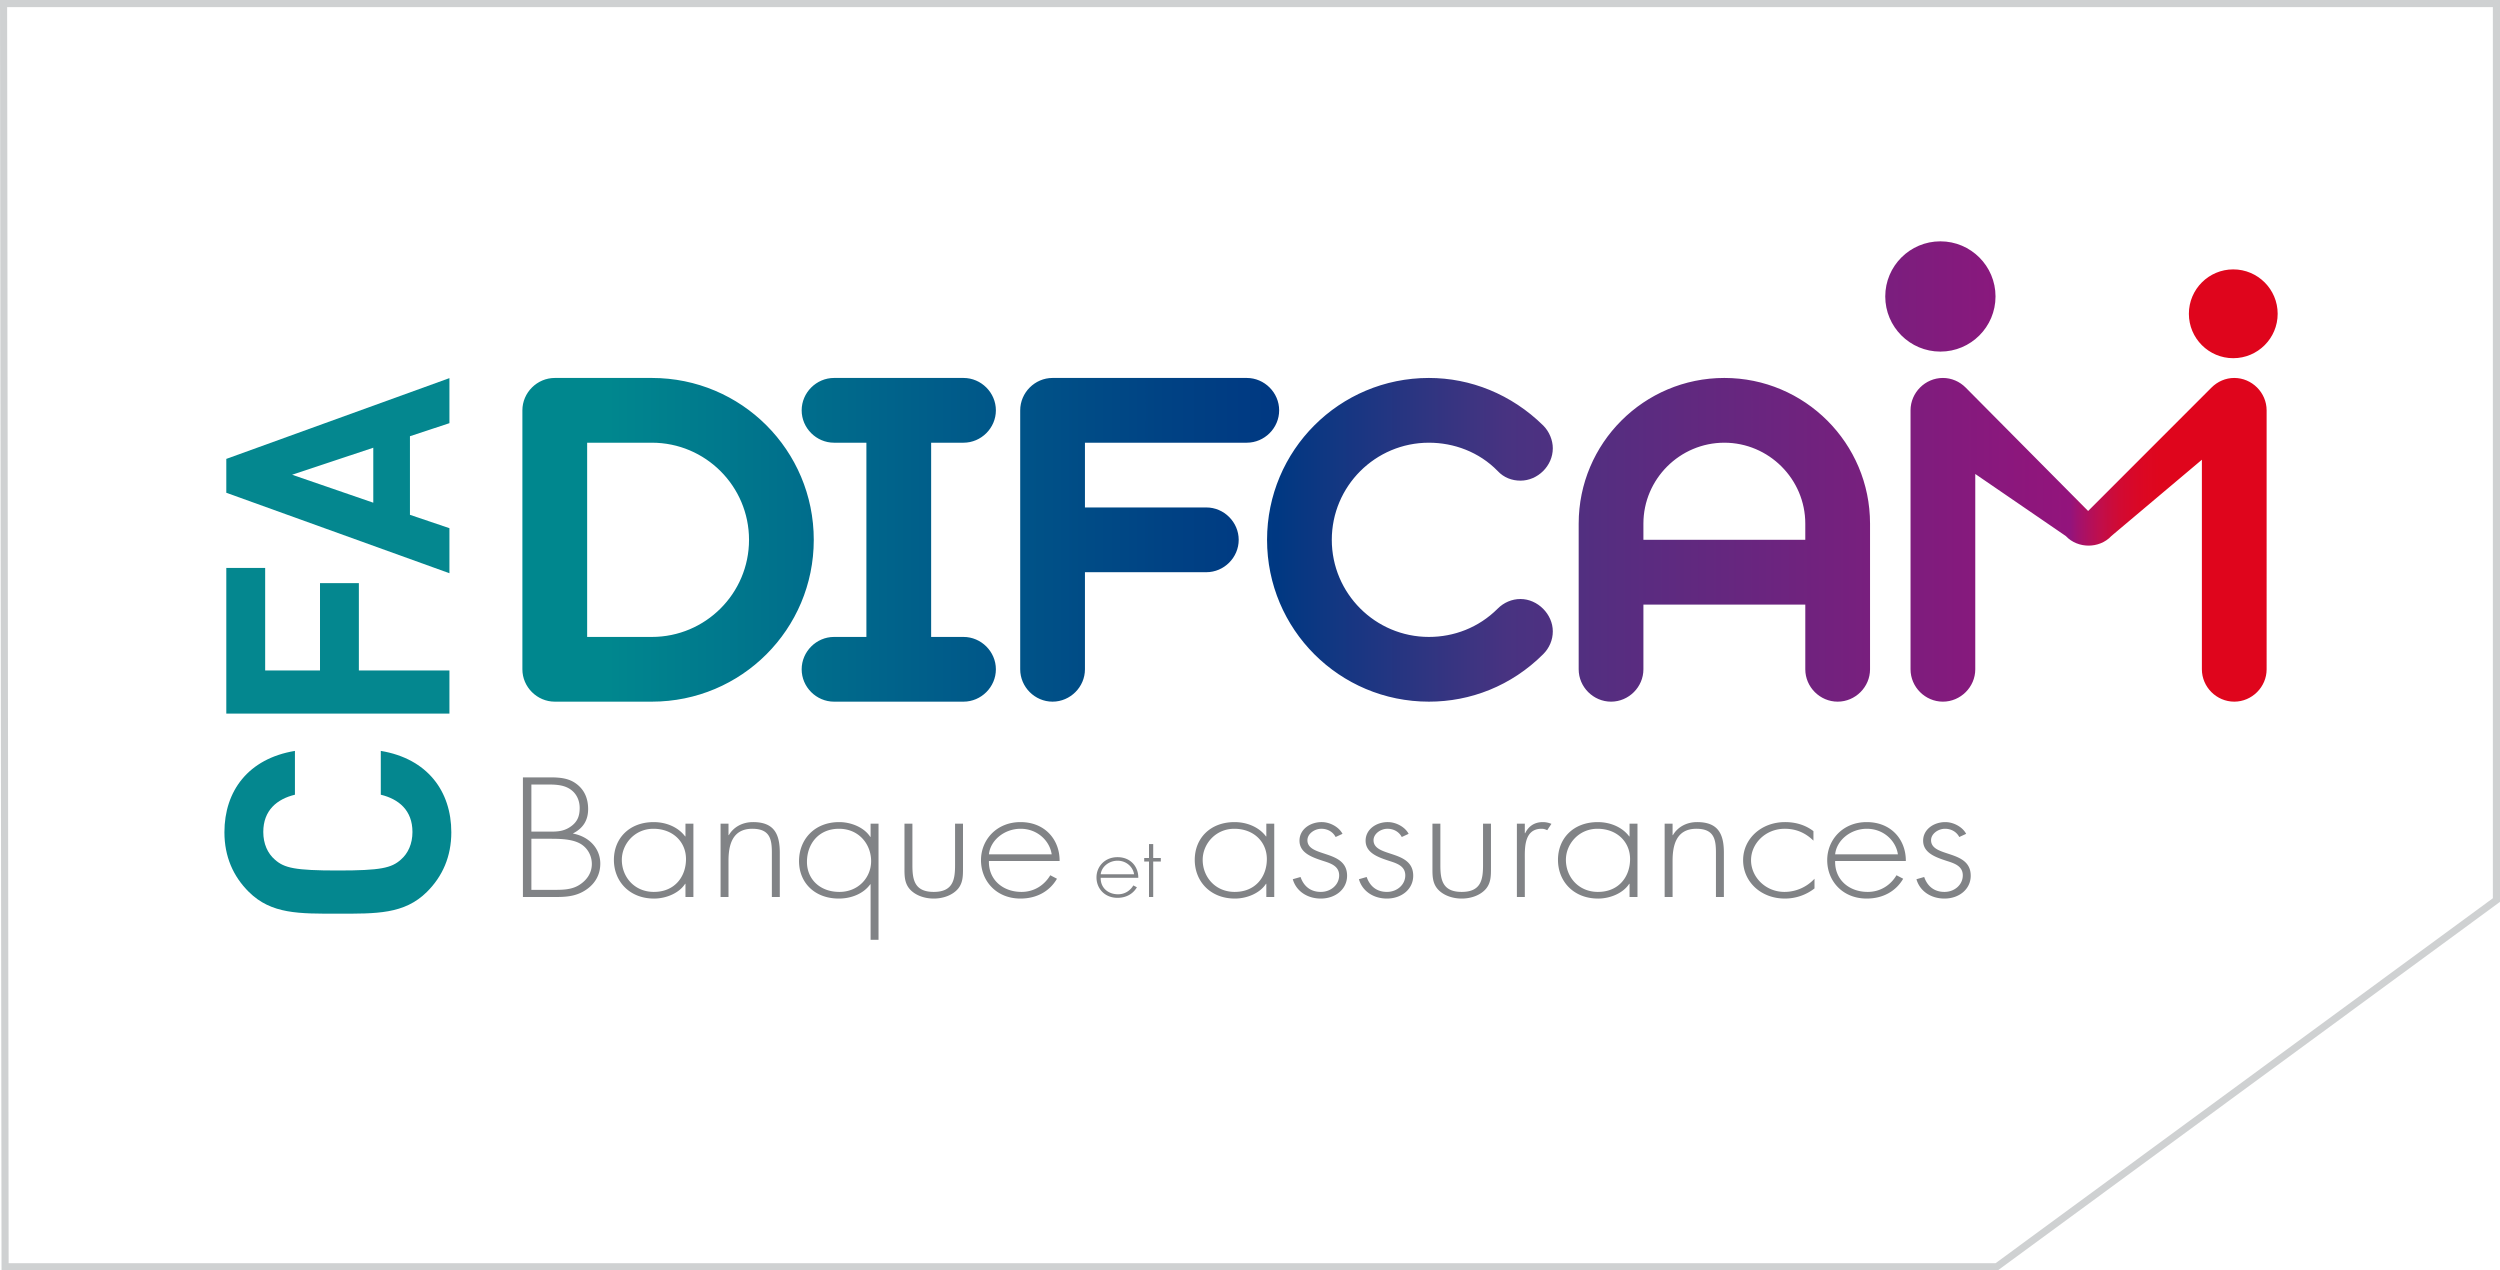 <svg xmlns="http://www.w3.org/2000/svg" viewBox="0 0 600 304.875" style="enable-background:new 0 0 600 304.875" xml:space="preserve"><path style="fill:#cfd1d2" d="M479.502 304.875H.369L0 0h600v216.445l-.35.256-120.148 88.174zm-477.425-1.71H478.94l119.347-87.587V1.71H1.711l.366 301.457z"/><path style="fill:#04878f" d="M91.39 180.215v10.515c4.288 1.042 7.599 3.727 7.599 8.946 0 2.834-1.053 5.146-2.784 6.637-2.256 2.013-4.814 2.608-15.117 2.608-10.305 0-12.861-.595-15.119-2.608-1.729-1.491-2.782-3.803-2.782-6.637 0-5.22 3.309-7.904 7.596-8.946v-10.515c-11.207 1.864-16.922 9.617-16.922 19.535 0 5.815 2.105 10.59 5.866 14.317 5.415 5.368 12.109 5.219 21.36 5.219 9.25 0 15.947.149 21.362-5.22 3.76-3.726 5.867-8.5 5.867-14.316 0-9.84-5.718-17.671-16.925-19.535zm16.473-19.306H86.127v-20.953h-9.326v20.953H63.639v-24.607h-9.327v34.97h53.551v-10.363zm0-34.145-9.476-3.207v-18.865l9.476-3.131V90.749l-53.551 19.387v8.127l53.551 19.312v-10.811zm-18.276-6.115-19.48-6.711 19.48-6.487v13.198z"/><linearGradient id="a" gradientUnits="userSpaceOnUse" x1="125.373" y1="113.159" x2="546.64" y2="113.159"><stop offset="0" style="stop-color:#00878e"/><stop offset=".049" style="stop-color:#00878e"/><stop offset=".053" style="stop-color:#00868e"/><stop offset=".237" style="stop-color:#005d8a"/><stop offset=".367" style="stop-color:#004284"/><stop offset=".43" style="stop-color:#003882"/><stop offset=".561" style="stop-color:#483381"/><stop offset=".882" style="stop-color:#93147c"/><stop offset=".886" style="stop-color:#a1126f"/><stop offset=".892" style="stop-color:#b0105e"/><stop offset=".898" style="stop-color:#be0f4e"/><stop offset=".904" style="stop-color:#c80c3f"/><stop offset=".91" style="stop-color:#d10a33"/><stop offset=".917" style="stop-color:#d7082a"/><stop offset=".924" style="stop-color:#dc0722"/><stop offset=".933" style="stop-color:#de061d"/><stop offset=".944" style="stop-color:#df051c"/><stop offset="1" style="stop-color:#df051c"/></linearGradient><path style="fill:url(#a)" d="M536.22 90.708c-2.063 0-4.008.853-5.463 2.311l-29.607 29.62-29.39-29.62c-1.45-1.458-3.403-2.31-5.464-2.31-4.251 0-7.768 3.524-7.768 7.774v62.152c0 4.245 3.517 7.763 7.768 7.763 4.248 0 7.768-3.518 7.768-7.763v-46.88l21.728 14.892c1.458 1.571 3.527 2.303 5.466 2.303 1.945 0 4.009-.732 5.463-2.303l21.73-18.313v50.3c0 4.246 3.514 7.764 7.77 7.764 4.248 0 7.768-3.518 7.768-7.763V98.483c0-4.25-3.52-7.775-7.769-7.775zm-122.38 0c-19.296 0-34.957 15.666-34.957 34.962v34.965c0 4.245 3.52 7.763 7.77 7.763 4.248 0 7.765-3.518 7.765-7.763v-15.537h38.852v15.537c0 4.245 3.514 7.763 7.768 7.763 4.25 0 7.771-3.518 7.771-7.763V125.67c0-19.296-15.658-34.962-34.97-34.962zm19.43 38.85h-38.852v-3.888c0-10.682 8.738-19.42 19.421-19.42 10.688 0 19.431 8.738 19.431 19.42v3.889zm102.71-43.592c5.885 0 10.66-4.775 10.66-10.659 0-5.877-4.775-10.654-10.66-10.654-5.878 0-10.648 4.777-10.648 10.654 0 5.884 4.77 10.66 10.648 10.66zM299.223 106.25c4.255 0 7.775-3.518 7.775-7.766 0-4.25-3.52-7.775-7.775-7.775h-46.611c-4.249 0-7.763 3.525-7.763 7.775v62.152c0 4.245 3.514 7.763 7.763 7.763 4.25 0 7.775-3.518 7.775-7.763v-23.306h29.13c4.25 0 7.771-3.521 7.771-7.77 0-4.248-3.521-7.77-7.77-7.77h-29.131v-15.54h38.836zm43.715 0c5.952 0 12.022 2.187 16.513 6.8 1.462 1.57 3.399 2.306 5.463 2.306 4.128 0 7.761-3.522 7.761-7.769 0-1.943-.84-4.004-2.296-5.464-7.65-7.529-17.483-11.414-27.441-11.414-21.483 0-38.844 17.358-38.844 38.85 0 21.488 17.36 38.84 38.844 38.84 9.958 0 19.792-3.762 27.44-11.406 1.457-1.455 2.297-3.4 2.297-5.463 0-4.127-3.633-7.767-7.76-7.767-2.065 0-4.002.847-5.464 2.304-4.61 4.613-10.561 6.797-16.513 6.797-12.864 0-23.307-10.441-23.307-23.304 0-12.872 10.443-23.31 23.307-23.31zm135.987-35.1c0-7.303-5.924-13.23-13.231-13.23s-13.233 5.927-13.233 13.23c0 7.31 5.925 13.234 13.233 13.234s13.231-5.925 13.231-13.233zm-322.47 19.56h-23.308c-4.246 0-7.774 3.524-7.774 7.774v62.152c0 4.245 3.528 7.763 7.774 7.763h23.308c21.49 0 38.85-17.352 38.85-38.84 0-21.492-17.36-38.85-38.85-38.85zm0 62.154h-15.538v-46.614h15.538c12.864 0 23.312 10.438 23.312 23.31 0 12.863-10.448 23.304-23.312 23.304zm74.787-46.614c4.248 0 7.77-3.518 7.77-7.766 0-4.25-3.522-7.775-7.77-7.775h-31.074c-4.247 0-7.768 3.525-7.768 7.775 0 4.248 3.52 7.766 7.768 7.766h7.768v46.614h-7.768c-4.247 0-7.768 3.528-7.768 7.772 0 4.245 3.52 7.763 7.768 7.763h31.074c4.248 0 7.77-3.518 7.77-7.763 0-4.244-3.522-7.772-7.77-7.772h-7.768v-46.614h7.768z"/><path style="fill:#818386" d="M137.472 200.046c2.539-1.293 3.68-3.236 3.68-5.863 0-2.284-.719-4.417-2.664-5.94-1.904-1.522-4.19-1.674-6.6-1.674H125.5v28.707h8.165c2.834 0 5.203-.342 7.445-2.056 1.989-1.523 2.962-3.616 2.962-5.94 0-3.655-2.666-6.51-6.6-7.234zm-9.941-11.765h3.51c1.862 0 3.85 0 5.458.915 1.82 1.027 2.623 2.856 2.623 4.72 0 1.98-.55 3.428-2.369 4.607-1.82 1.181-3.554 1.066-5.712 1.066h-3.51v-11.308zm11.379 24.178c-1.946 1.18-4.273 1.104-6.515 1.104h-4.864v-12.26h4.483c2.115 0 4.78.039 6.727.914 2.157.952 3.3 3.046 3.3 5.14 0 2.133-1.185 3.921-3.131 5.102zm25.601-11.727h-.084c-1.65-2.209-4.527-3.427-7.53-3.427-5.88 0-9.561 3.922-9.561 9.062 0 5.14 3.722 9.29 9.645 9.29 2.877 0 6.007-1.294 7.446-3.542h.084v3.161h1.904v-17.59h-1.904v3.046zm-7.572 13.327c-4.738 0-7.7-3.656-7.7-7.692 0-3.807 3.089-7.462 7.572-7.462 4.739 0 7.827 3.198 7.827 7.273 0 4.225-2.707 7.88-7.7 7.88zm23.782-16.754c-2.54 0-4.654 1.18-5.796 3.121h-.085v-2.74h-1.903v17.59h1.903v-8.68c0-3.58.803-7.691 5.711-7.691 4.274 0 4.696 2.588 4.696 5.749v10.622h1.904v-10.622c0-4.532-1.396-7.349-6.43-7.349zm28.222 3.542h-.085c-1.438-2.248-4.569-3.542-7.445-3.542-5.965 0-9.646 4.188-9.646 9.367 0 5.1 3.68 8.984 9.561 8.984 3.004 0 5.923-1.179 7.53-3.426h.085v13.327h1.904v-27.871h-1.904v3.16zm-7.488 13.212c-4.696 0-7.784-3.085-7.784-7.198 0-4.226 2.707-7.956 7.7-7.956 4.78 0 7.699 3.73 7.699 7.767 0 3.922-3.046 7.387-7.615 7.387zm27.76-6.435c0 3.389-.423 6.435-5.12 6.435-4.695 0-5.118-3.046-5.118-6.435v-9.938h-1.904v10.545c0 1.791-.042 3.58 1.185 5.066 1.354 1.598 3.638 2.36 5.837 2.36 2.2 0 4.485-.762 5.84-2.36 1.226-1.486 1.184-3.275 1.184-5.066v-10.545h-1.904v9.938zm15.7-10.319c-5.711 0-9.476 4.226-9.476 9.138 0 4.988 3.681 9.213 9.476 9.213 3.85 0 6.98-1.712 8.756-4.758l-1.606-.838c-1.396 2.361-3.85 3.999-6.896 3.999-4.527 0-7.954-2.97-7.827-7.425h16.964c.042-5.065-3.469-9.329-9.391-9.329zm.042 1.6c4.019 0 6.981 2.894 7.446 6.129h-15.06c.337-3.312 3.638-6.129 7.614-6.129zm23.24 6.815c-3.038 0-5.04 2.247-5.04 4.86 0 2.651 1.957 4.899 5.04 4.899 2.049 0 3.712-.912 4.658-2.532l-.854-.445c-.743 1.256-2.049 2.126-3.668 2.126-2.407 0-4.23-1.58-4.164-3.948h9.024c.022-2.69-1.845-4.96-4.995-4.96zm.023.85c2.138 0 3.712 1.54 3.961 3.261h-8.012c.18-1.762 1.935-3.26 4.05-3.26zm8.55-3.987h-1.01v3.34h-1.15v.85h1.15v8.503h1.01v-8.503h1.824v-.85h-1.823v-3.34zm27.146-1.85h-.084c-1.65-2.21-4.527-3.428-7.53-3.428-5.881 0-9.562 3.922-9.562 9.062 0 5.14 3.724 9.29 9.646 9.29 2.876 0 6.009-1.294 7.446-3.542h.084v3.161h1.903v-17.59h-1.903v3.046zm-7.573 13.326c-4.738 0-7.699-3.656-7.699-7.692 0-3.807 3.089-7.462 7.573-7.462 4.738 0 7.826 3.198 7.826 7.273 0 4.225-2.708 7.88-7.7 7.88zm17.438-12.414c0-1.523 1.692-2.74 3.342-2.74 1.523 0 2.791.76 3.426 1.98l1.65-.763c-.845-1.638-3.003-2.817-4.992-2.817-2.833 0-5.33 1.79-5.33 4.455 0 2.97 3.044 3.998 5.711 4.874 1.946.608 3.809 1.294 3.809 3.465 0 2.207-1.948 3.96-4.403 3.96-2.578 0-4.145-1.486-4.862-3.58l-1.864.534c.805 2.854 3.47 4.643 6.726 4.643 3.513 0 6.306-2.245 6.306-5.482 0-6.358-9.52-4.302-9.52-8.529zm15.867 0c0-1.523 1.694-2.74 3.342-2.74 1.526 0 2.794.76 3.43 1.98l1.648-.763c-.845-1.638-3.006-2.817-4.992-2.817-2.834 0-5.332 1.79-5.332 4.455 0 2.97 3.047 3.998 5.712 4.874 1.946.608 3.809 1.294 3.809 3.465 0 2.207-1.947 3.96-4.402 3.96-2.58 0-4.145-1.486-4.862-3.58l-1.864.534c.805 2.854 3.47 4.643 6.726 4.643 3.513 0 6.305-2.245 6.305-5.482 0-6.358-9.52-4.302-9.52-8.529zm26.279 5.979c0 3.389-.427 6.435-5.12 6.435-4.698 0-5.12-3.046-5.12-6.435v-9.938h-1.902v10.545c0 1.791-.045 3.58 1.184 5.066 1.352 1.598 3.639 2.36 5.838 2.36 2.199 0 4.485-.762 5.837-2.36 1.227-1.486 1.186-3.275 1.186-5.066v-10.545h-1.903v9.938zm10.115-7.654h-.087v-2.284h-1.903v17.59h1.903v-8.986c0-2.588-.253-7.385 4.02-7.385.508 0 .889.113 1.354.342l1.014-1.523c-.675-.265-1.31-.419-2.073-.419-2.073 0-3.469 1.067-4.228 2.665zm25.048.762h-.086c-1.65-2.209-4.527-3.427-7.53-3.427-5.88 0-9.56 3.922-9.56 9.062 0 5.14 3.721 9.29 9.644 9.29 2.878 0 6.007-1.294 7.446-3.542h.086v3.161h1.904v-17.59h-1.904v3.046zm-7.574 13.327c-4.738 0-7.7-3.656-7.7-7.692 0-3.807 3.088-7.462 7.573-7.462 4.737 0 7.827 3.198 7.827 7.273 0 4.225-2.707 7.88-7.7 7.88zm23.782-16.754c-2.538 0-4.652 1.18-5.794 3.121h-.085v-2.74h-1.904v17.59h1.904v-8.68c0-3.58.804-7.691 5.71-7.691 4.273 0 4.697 2.588 4.697 5.749v10.622h1.905v-10.622c0-4.532-1.398-7.349-6.433-7.349zm12.953 9.138c0-3.998 3.47-7.538 8.08-7.538 2.791 0 5.032 1.027 6.894 2.855v-2.285c-1.945-1.485-4.273-2.17-6.811-2.17-5.752 0-10.068 4.037-10.068 9.138 0 5.14 4.23 9.213 10.026 9.213 2.622 0 5.12-.875 7.107-2.436v-2.322a9.823 9.823 0 0 1-7.193 3.16c-4.61 0-8.035-3.617-8.035-7.615zm27.756-9.138c-5.71 0-9.476 4.226-9.476 9.138 0 4.988 3.681 9.213 9.476 9.213 3.851 0 6.98-1.712 8.757-4.758l-1.607-.838c-1.397 2.361-3.852 3.999-6.895 3.999-4.526 0-7.955-2.97-7.828-7.425h16.965c.043-5.065-3.469-9.329-9.392-9.329zm.044 1.6c4.018 0 6.979 2.894 7.443 6.129h-15.06c.34-3.312 3.64-6.129 7.617-6.129zm15.404 2.74c0-1.523 1.692-2.74 3.342-2.74 1.522 0 2.791.76 3.426 1.98l1.65-.763c-.846-1.638-3.004-2.817-4.991-2.817-2.836 0-5.331 1.79-5.331 4.455 0 2.97 3.047 3.998 5.71 4.874 1.948.608 3.808 1.294 3.808 3.465 0 2.207-1.945 3.96-4.4 3.96-2.58 0-4.144-1.486-4.865-3.58l-1.86.534c.803 2.854 3.468 4.643 6.726 4.643 3.512 0 6.302-2.245 6.302-5.482 0-6.358-9.517-4.302-9.517-8.529z"/></svg>
